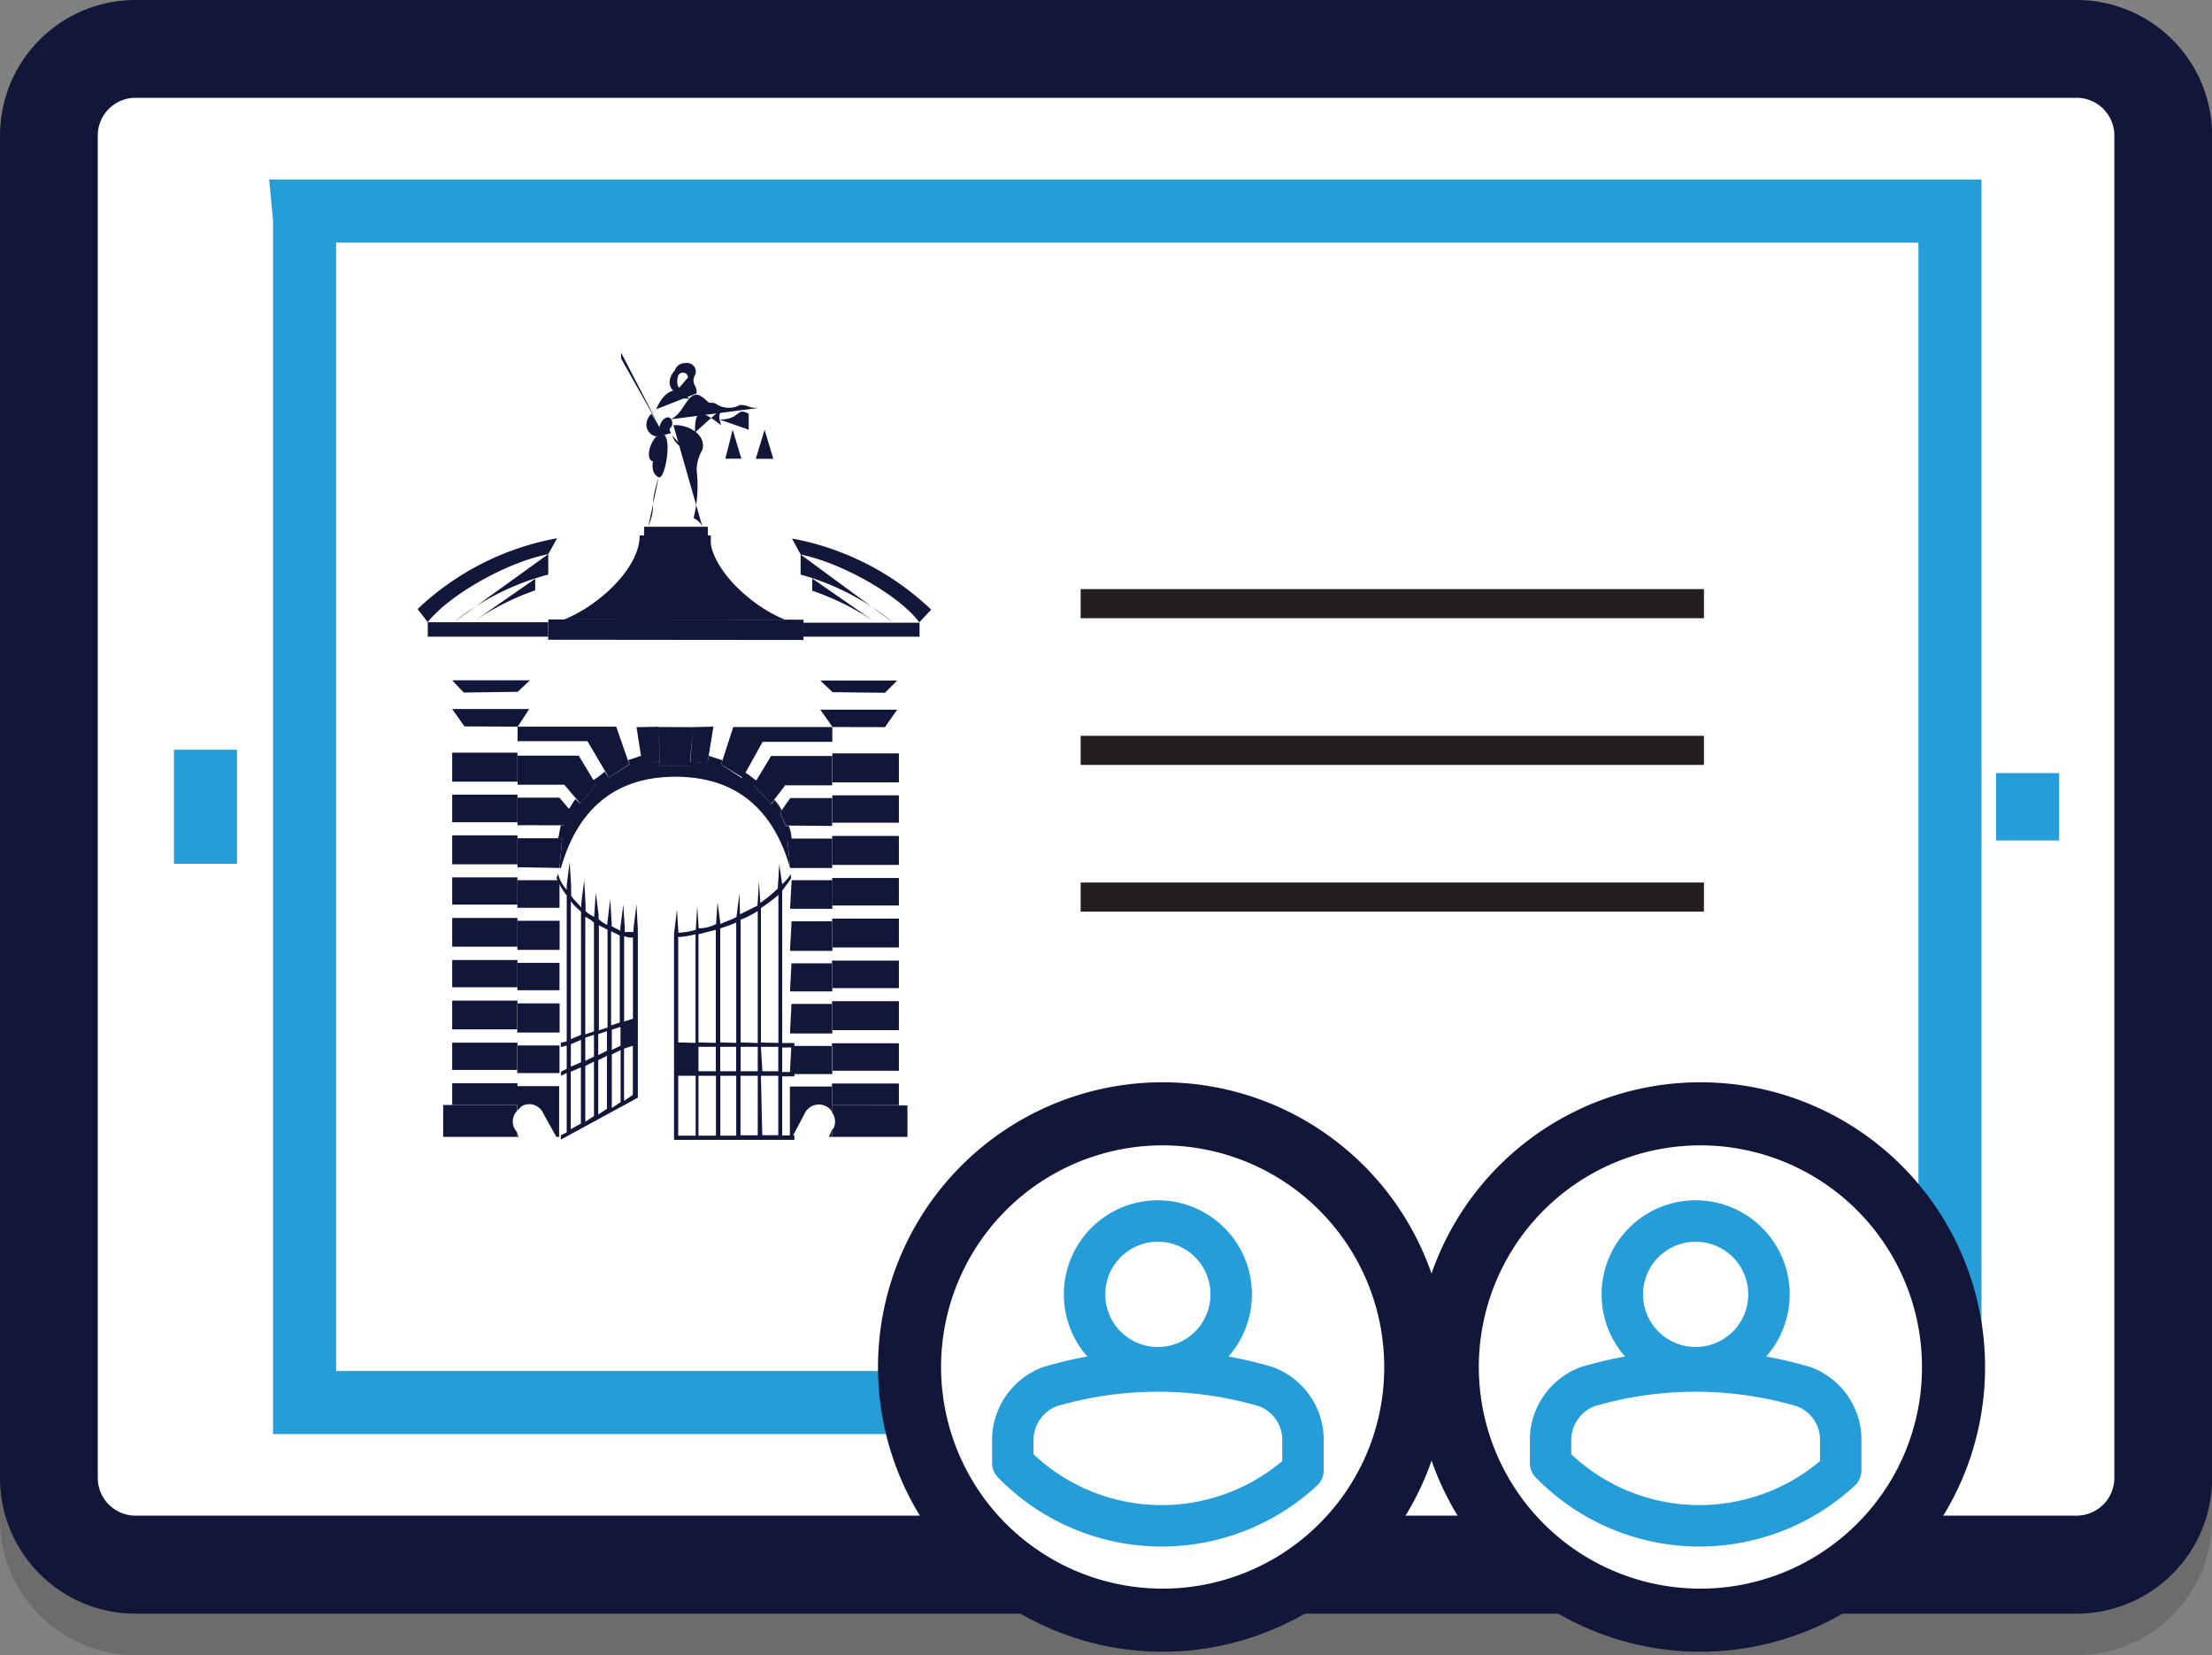 <svg xmlns="http://www.w3.org/2000/svg" viewBox="0 0 180.99 135.39"><rect x="0" y="0" width="180.99" height="135.39" fill="#808080" stroke="none"/><defs><style>.cls-1{isolation:isolate;}.cls-2{opacity:0.2;mix-blend-mode:multiply;}.cls-3{fill:#231f20;}.cls-4,.cls-7,.cls-8{fill:#fff;}.cls-5,.cls-9{fill:#121639;}.cls-10,.cls-6{fill:none;}.cls-6,.cls-8{stroke:#249dd8;}.cls-6,.cls-7{stroke-width:5.16px;}.cls-7{stroke:#121639;}.cls-8{stroke-linejoin:round;stroke-width:3.39px;}.cls-9{fill-rule:evenodd;}.cls-10{stroke:#231f20;stroke-miterlimit:10;stroke-width:2.38px;}</style></defs><title>PRL_Asset 68</title><g class="cls-1"><g id="Layer_2" data-name="Layer 2"><g id="Parolla"><g class="cls-2"><rect class="cls-3" x="4" y="7.4" width="172.99" height="123.98" rx="7.08" ry="7.08"/><path class="cls-3" d="M169.91,11.4A3.09,3.09,0,0,1,173,14.48V124.3a3.1,3.1,0,0,1-3.08,3.09H11.08A3.1,3.1,0,0,1,8,124.3V14.48a3.09,3.09,0,0,1,3.08-3.08H169.91m0-8H11.08A11.09,11.09,0,0,0,0,14.48V124.3a11.1,11.1,0,0,0,11.08,11.09H169.91A11.1,11.1,0,0,0,181,124.3V14.48A11.09,11.09,0,0,0,169.91,3.4Z"/></g><rect class="cls-4" x="4" y="4" width="172.99" height="123.98" rx="7.08" ry="7.08"/><path class="cls-5" d="M169.91,8A3.09,3.09,0,0,1,173,11.08V120.9a3.09,3.09,0,0,1-3.08,3.08H11.08A3.09,3.09,0,0,1,8,120.9V11.08A3.09,3.09,0,0,1,11.08,8H169.91m0-8H11.08A11.09,11.09,0,0,0,0,11.08V120.9A11.09,11.09,0,0,0,11.08,132H169.91A11.09,11.09,0,0,0,181,120.9V11.08A11.09,11.09,0,0,0,169.91,0Z"/><polyline class="cls-6" points="75.71 114.73 24.92 114.73 24.92 17.89 24.86 17.26 159.55 17.26 159.55 114.73"/><line class="cls-6" x1="16.81" y1="61.33" x2="16.81" y2="70.66"/><line class="cls-6" x1="165.9" y1="63.24" x2="165.9" y2="68.75"/><path class="cls-7" d="M109.84,126.4a20.71,20.71,0,1,1,6-14.63A20.61,20.61,0,0,1,109.84,126.4Z"/><path class="cls-8" d="M103.61,113.44a31.14,31.14,0,0,0-17.74,0,4.7,4.7,0,0,0-3,4.15v2.08a17,17,0,0,0,23.74.61v-2.69A4.65,4.65,0,0,0,103.61,113.44Z"/><path class="cls-7" d="M153.84,126.4a20.71,20.71,0,1,1,6-14.63A20.61,20.61,0,0,1,153.84,126.4Z"/><path class="cls-8" d="M147.61,113.44a31.14,31.14,0,0,0-17.74,0,4.7,4.7,0,0,0-3,4.15v2.08a17,17,0,0,0,23.74.61v-2.69A4.65,4.65,0,0,0,147.61,113.44Z"/><path class="cls-8" d="M94.74,99.88a6,6,0,1,0,6,6A6,6,0,0,0,94.74,99.88Z"/><path class="cls-8" d="M138.74,99.88a6,6,0,1,0,6,6A6,6,0,0,0,138.74,99.88Z"/><path class="cls-9" d="M64.65,71h0l-.23-2.37h.35a3.42,3.42,0,0,0-.23-1.07H64.3l-.47-1.07.12-.23a3.65,3.65,0,0,0-.6-.84l-.23.36-1.43-1.54.24-.36c-.35-.24-.59-.47-1-.71l-.24.47L59,62.54l.11-.35L58,61.83l-.12.59-1.43-.12v.36H54V62.3l-1.42.12-.12-.6-1.07.36.12.35L49.82,63.6l-.35-.48a5.87,5.87,0,0,1-.95.71l.24.36-1.31,1.54-.36-.36c-.23.24-.35.6-.59.83l.24.24-.6,1.07H45.9c-.12.35-.12.71-.24,1.07H46L45.78,71h.12c1.31-4.63,4.28-7.47,9.38-7.46h0c5.11,0,8.07,2.85,9.37,7.48Z"/><path class="cls-9" d="M52.07,74l-.24,2v.24h-.71v-.36L51,74l-.24,1.89v.24l-.71-.36v-.23l-.12-2-.24,2v.12a2.47,2.47,0,0,1-.71-.48v-.36L48.75,73l-.13,1.89V75a2.81,2.81,0,0,1-.71-.47v-.6L47.8,72l-.24,1.89v.36c-.24-.36-.6-.59-.83-1v-.83l-.12-1.9-.24,1.9v.36a3,3,0,0,1-.71-1.31l-.12.36a6,6,0,0,0,.83,1.42V85.18l-.48.12v.35l.48-.12v1.9l-.47.24V88l.47-.23v4.86l-.48.24v.35l6.3-3.43V76.05l-.11-2Zm-4.53,17.9-.84.47V87.67l.83-.36v4.63Zm0-5-.83.35V85.42l.83-.36V87Zm-.83-1.9,0-11.27a5.09,5.09,0,0,0,.83.84l0,10.08-.83.35Zm1.89,6.29-.71.47V87.2l.71-.36v4.51Zm0-4.86-.71.35v-1.9l.71-.23v1.78Zm-.71-1.9V75a2.35,2.35,0,0,1,.71.48v8.89l-.71.24Zm1.77,6.17-.71.47V86.72l.71-.35v4.39Zm0-4.75-.71.36V84.59l.71-.24V86ZM49,84.23V75.69l.71.36v8l-.71.23Zm1.77,5.93-.71.48V86.25l.72-.35v4.26Zm0-4.62-.71.35V84.23l.71-.23v1.54ZM50,83.88V76.17l.71.36v7.11l-.71.24Zm1.77,5.69-.71.48V85.78l.72-.24v4Zm-.7-6v-7a1.52,1.52,0,0,0,.72.12v6.64l-.71.23Z"/><path class="cls-9" d="M65,85.68v-.36H64l0-12.45c.23-.36.47-.6.71-1v-.36a5.16,5.16,0,0,1-.71.83l-.24-1.66-.12,2h0a11.59,11.59,0,0,1-1.43,1.18l-.11-1.78-.12,2h0l-1.43.71L60.5,73.1,60.26,75c-.36.23-.84.35-1.31.59l-.24-1.78-.12,1.78a3.23,3.23,0,0,1-1.42.35l-.12-1.78-.12,1.9a5.86,5.86,0,0,1-1.42.24l-.12-1.9-.24,2,0,16.84h0l9.85,0v-.36H64V88.05H65v-.36H64v-2ZM55.49,88h1.43V92.9H55.49V88Zm0-2.73V76.65a6.37,6.37,0,0,0,1.42-.23v8.89ZM57.15,88h1.43V92.9H57.15V88Zm0-2.37h1.42v2H57.15v-2Zm0-.36V76.42l1.42-.36v9.25ZM58.93,88h1.31V92.9h-1.3V88Zm0-2.37h1.3v2H58.93v-2Zm0-.36V75.94a13.84,13.84,0,0,0,1.31-.47l0,9.84ZM60.6,88H62v4.87H60.59V88Zm0-2.37H62v2H60.6v-2Zm0-.36V75.23A7.31,7.31,0,0,0,62,74.52l0,10.8ZM62.26,88h1.42v4.86H62.37L62.26,88Zm0-2.37h1.42v2h-1.3l-.12-2Zm0-.35v-11a14.78,14.78,0,0,0,1.43-1.07v12.1Z"/><polyline class="cls-5" points="50.82 28.85 50.82 29.33 53.9 34.79"/><path class="cls-5" d="M62.56,35.15H60.07m2.49,0,.71,2.38H61.84l.72-2.37Zm-2.61,0,.71,2.37H59.35l.6-2.37Z"/><path class="cls-5" d="M53.3,33.84c-.95.94-.12,2.25,1.07,1.78"/><path class="cls-5" d="M56.86,35.38c0-1.66.24-2.13,2.14-.59-.12-.59-.36-.71.24-1.54"/><path class="cls-5" d="M55,35.62a1.71,1.71,0,0,0,1.54,1.19c.48,0,.48.59.48,1.06m-2.61-2.25c-.12-.12-.48-.36-.47-.48,0-.47.35-1,.71-1s.47.6.23.83.12.48,0,.48-.47.12-.47.12Z"/><path class="cls-5" d="M62.09,33.37s-.72,0-.83-.12a1.78,1.78,0,0,0-.72-.12,1.9,1.9,0,0,1-2-.12c-.24-.12-.48,0-.6-.12s-.71-.71-1.06-.59c-.72.12-1,1.54-2,2"/><path class="cls-5" d="M58.88,34.32c1.78,0,1.31-1.07,2.38-.47v1.3m-7.59.58c-.72.83-.72,2-.24,2,0,0-.24,1,.47,1.31.47.23,1.07-2.85.48-3.44"/><path class="cls-5" d="M53.89,39.06c-.83,2.49-.12,2.25-.84,4m3.34-10.44c-.47,0-1.07-.12-1.07-.47.24-.12.36-.12.24-.47"/><path class="cls-5" d="M57,32.18a1.23,1.23,0,0,0-.11-.59.85.85,0,0,1,0-.95.71.71,0,0,0-.71-.95c-.83,0-.95.59-.95.59-.84.95-.24,1.66-.12,1.66-.84.24-1.19,1.07-1.43,1.54m1.9-1.77c-.24-.12-.24-1.07.12-1.19s.59.12.59.36m-1.19,3.91c1.07-.12,2.73.71,2.37,2A3.42,3.42,0,0,0,57,38.47a10.84,10.84,0,0,1-.25,3.91,1.37,1.37,0,0,1,.72.71"/><path class="cls-5" d="M37,90.39h5.34V88.61H37v1.78Zm0-26.45h5.34V61.57H37v2.37Zm0,3.32h5.34V65H37v2.25Zm0,3.44h5.34V68.33H37V70.7ZM37,74h5.34V71.77H37V74Zm0,3.44h5.34V75.09H37v2.37Zm0,3.32h5.34V78.53H37v2.25Zm0,3.44h5.34V81.85H37v2.37Zm0,3.32h5.34V85.29H37v2.25ZM42.34,72h3.44v2.26H42.33V72Zm0,3.32h3.45v2.38H42.33V75.33Zm0,3.44h3.44V81H42.33V78.77Zm0,3.32h3.45v2.38H42.32V82.09Zm0,3.44h3.44v2.26H42.32V85.53Zm25.75,3.11h5.46v1.78H68.07V88.64Zm0-27h5.46V64H68.1V61.61Zm0,3.43h5.46V67.3H68.1V65Zm0,3.32h5.46v2.37H68.09V68.36Zm0,3.44h5.46v2.25H68.09V71.8Zm0,3.32h5.46V77.5H68.09V75.12Zm0,3.44h5.46v2.25H68.08V78.56Zm0,3.32h5.46v2.37H68.08V81.88Zm0,3.44h5.46v2.25H68.07V85.32Zm-3.43-11h3.44V72H64.77l-.12,2.25Zm0,3.44h3.45V75.36H64.77l-.13,2.37Zm0,3.32h3.44V78.8H64.76l-.12,2.25Zm0,3.44h3.44V82.12H64.76l-.12,2.37Zm0,3.32h3.44V85.56H64.75l-.12,2.25ZM42.36,56.59l1-.94H37l.94,1Zm0,2.85L43.3,58H37l1,1.42Zm25.76-2.82-1-.95h6.29l-1,1Zm0,2.85-1-1.42h6.29l-1,1.43ZM42.32,88.85v2l.36-.36a1.25,1.25,0,0,1,1.78.6h0L45.52,93H42.43l-.12-.36V93h3.44V88.85ZM67.83,93h-3l1-1.9h0a1.29,1.29,0,0,1,1.79-.59,1,1,0,0,1,.47.48V88.88H64.63V93h3.44v-.59l-.24.59Z"/><path class="cls-5" d="M38,53.27l34.54,0M42.36,56.59l25.75,0M35,52.08h9.85V50.9H35v1.19Zm30.74,0h9.5V50.94h-9.5v1.19Z"/><line class="cls-5" x1="42.35" y1="59.44" x2="68.11" y2="59.47"/><polygon class="cls-5" points="44.86 50.67 65.75 50.69 65.74 52.35 44.85 52.33 44.86 50.67 44.86 50.67"/><path class="cls-5" d="M42.08,92.29h0a1.26,1.26,0,0,1,.23-1.42v-.48H36.26V93h6.05v-.36l-.23-.35Zm26-1.87V91a1.27,1.27,0,0,1,.12,1.3h0l-.12.12V93h6.17V90.43ZM37.93,87.54v1.07m0-4.39v1.07m0-4.51v1.07m0-3.32V77.46m0-2.37V74m0-3.32v1.07m0-3.44V67.26m0-3.32V65m0-5.58v2.14m4.36,27.28,0-28.22m0-8.42v3.43"/><path class="cls-5" d="M42.36,56.59V58M38,58V56.59m0-1V52.2M72.46,88.65V87.58m-4.4,1.3,0-29.41m4.36,25.86V84.26m0-3.44v1.07m0-4.39v1.07m0-4.51v1.07m0-3.32V70.74m0-3.44v1.07m0-4.39v1.07m0-3.44V59.48m0-1.43V56.63m0-1V52.24m-4.39,0v3.44m0,.94v1.43m-3.79-7.36c-2.73-1.07-6.17-4.16-6.16-6.89H52.34c0,2.73-3.45,5.8-6.18,6.87M35,50.89c1.67-2.13,6.3-4.85,9.86-5.56l.72-1.3a22.4,22.4,0,0,0-11.41,5.79L35,50.89Zm2.14,0A20.71,20.71,0,0,1,44.86,47V45.33M38.68,50.9a21,21,0,0,1,5.11-2.61v-.95m31.45,3.6C73.7,48.8,69,46.07,65.51,45.36l-.71-1.31a22.34,22.34,0,0,1,11.39,5.82l-1,1.07Zm-2.14,0A20.68,20.68,0,0,0,65.51,47V45.36m6.17,5.58a21.64,21.64,0,0,0-5.22-2.62v-1"/><path class="cls-5" d="M65,89V87.81m0-2.25V84.49m0-2.37V81.05m0-3.32V78.8m0-4.51v1.07M45.53,77.71v1.06m0-4.5v1.06m0,5.7v1.06m0,2.38v1.06m0,2.26v1.06M42.34,70.94V68.57H46L45.78,71Zm0-3.44V65.25h3.44l1,1.19-.6,1.07Zm3.8-3.31H42.35V61.81h5l1.43,2.37-1.31,1.54-1.31-1.54Zm1.91-3.56h-5.7V59.44h8.07l1.07,3.08L49.82,63.6l-1.77-3ZM68.09,71V68.6H64.42L64.65,71Zm0-3.44V65.28H64.66l-.83,1.18.47,1.07Zm-3.8-3.32h3.8V61.84h-5l-1.43,2.37,1.43,1.54,1.18-1.54Zm-1.89-3.56h5.7V59.47H60L59,62.54l1.77,1.07,1.67-3Zm-10.32-1.2.47,3L54,62.3l-.11-2.85Zm4.62,0-.24,2.84,1.43.12.48-3Zm0,0-.24,3.2H54l-.11-3.21M52.7,43.8h5.22v-.71H52.7v.71Z"/><polygon class="cls-5" points="51.62 50.67 51.62 49.49 52.34 49.49 52.34 43.8 58.16 43.8 58.15 49.5 58.86 49.5 58.86 50.68 51.62 50.67 51.62 50.67"/><path class="cls-5" d="M65,71V72M45.54,72V71"/><line class="cls-10" x1="88.42" y1="49.38" x2="139.42" y2="49.38"/><line class="cls-10" x1="88.42" y1="61.38" x2="139.42" y2="61.38"/><line class="cls-10" x1="88.42" y1="73.38" x2="139.42" y2="73.38"/></g></g></g></svg>